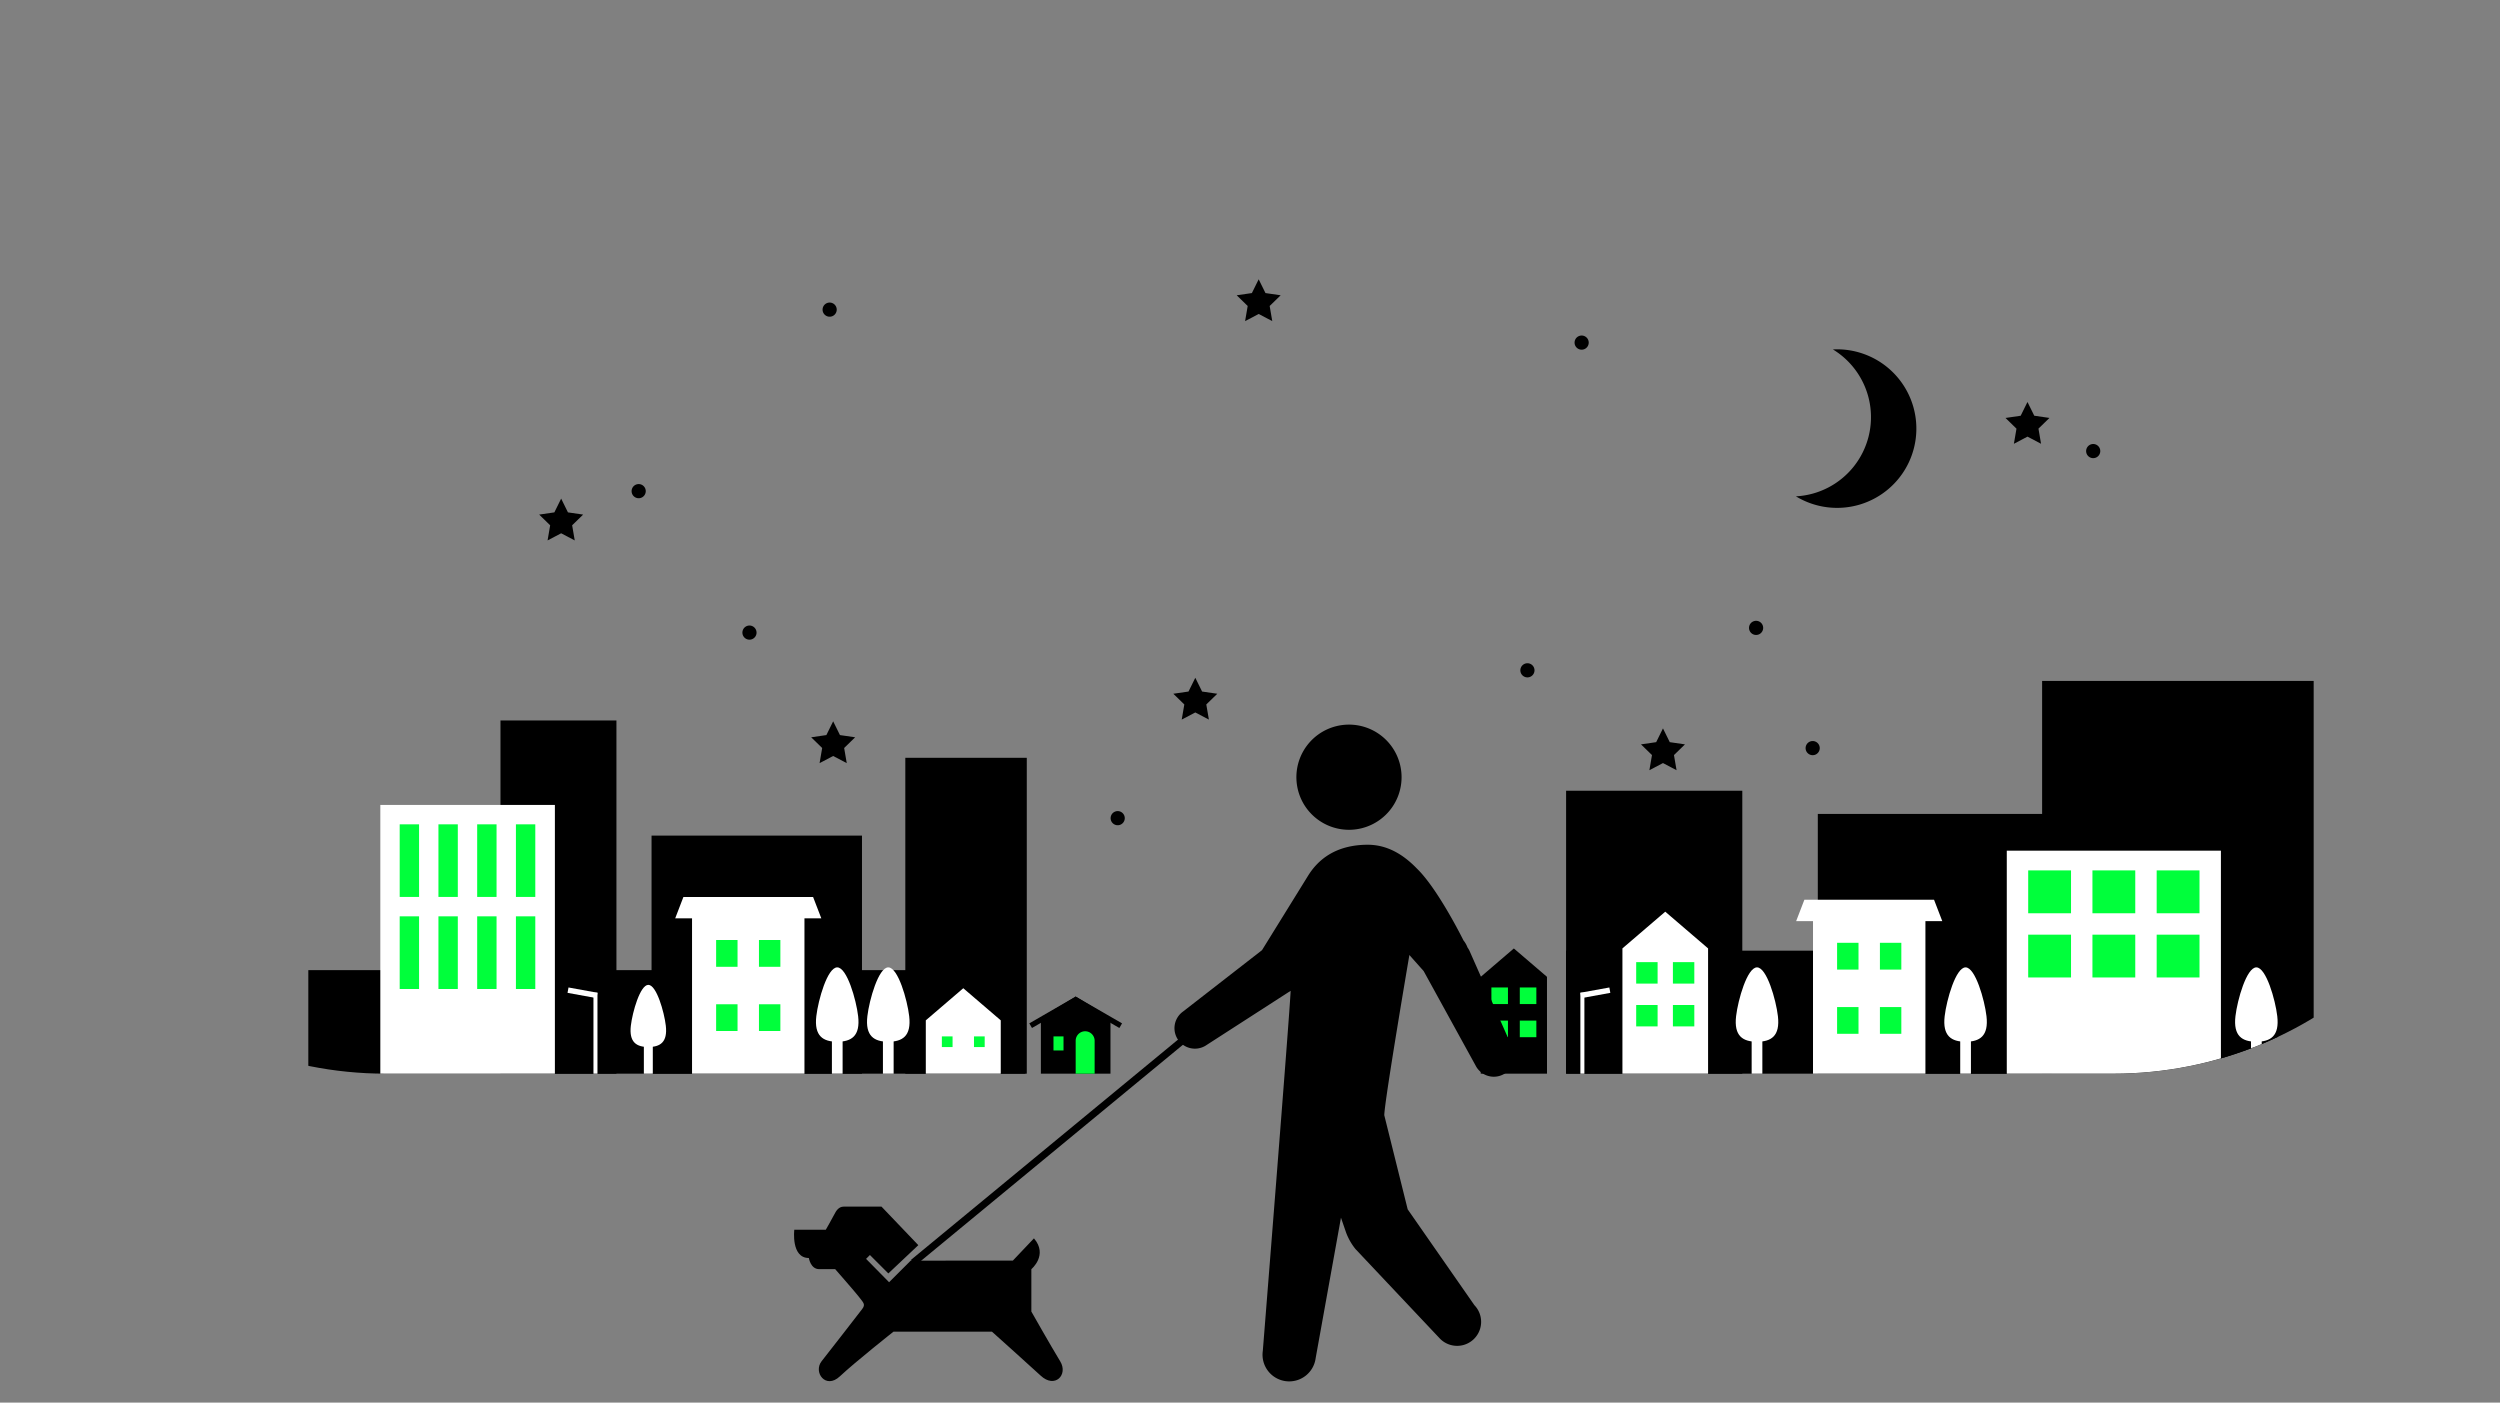<svg xmlns="http://www.w3.org/2000/svg" xmlns:xlink="http://www.w3.org/1999/xlink" width="467" height="262" viewBox="0 0 467 262">
  <rect x="0" y="0" width="467" height="262" fill="#808080" stroke="none"/>
  <defs>
    <clipPath id="clip-path">
      <rect id="Rectangle_47276" data-name="Rectangle 47276" width="467" height="262" transform="translate(607 3518)" fill="#fff" stroke="#707070" stroke-width="1"/>
    </clipPath>
    <clipPath id="clip-path-2">
      <path id="Rectangle_45630" data-name="Rectangle 45630" d="M72.018,0H394.812A72.018,72.018,0,0,1,466.83,72.018v56.525a72.017,72.017,0,0,1-72.017,72.017H72.018A72.018,72.018,0,0,1,0,128.542V72.018A72.018,72.018,0,0,1,72.018,0Z" fill="none"/>
    </clipPath>
    <clipPath id="clip-path-3">
      <rect id="Rectangle_45632" data-name="Rectangle 45632" width="147.674" height="122.642" fill="none"/>
    </clipPath>
  </defs>
  <g id="slide9" transform="translate(-607 -3518)" clip-path="url(#clip-path)">
    <g id="Group_22273" data-name="Group 22273">
      <g id="Group_21053" data-name="Group 21053" transform="translate(607 3518)">
        <g id="Group_21052" data-name="Group 21052" clip-path="url(#clip-path-2)">
          <rect id="Rectangle_45573" data-name="Rectangle 45573" width="39.309" height="52.238" transform="translate(121.71 156.093)"/>
          <rect id="Rectangle_45574" data-name="Rectangle 45574" width="22.689" height="66.779" transform="translate(169.114 141.552)"/>
          <rect id="Rectangle_45575" data-name="Rectangle 45575" width="133.95" height="27.114" transform="translate(57.594 181.217)"/>
          <rect id="Rectangle_45576" data-name="Rectangle 45576" width="21.66" height="73.75" transform="translate(93.49 134.581)"/>
          <rect id="Rectangle_45577" data-name="Rectangle 45577" width="21" height="31" transform="translate(129.273 169.596)" fill="#fff"/>
          <path id="Path_115205" data-name="Path 115205" d="M153.423,171.55h-27.3l1.537-3.995h24.225Z" fill="#fff"/>
          <rect id="Rectangle_45578" data-name="Rectangle 45578" width="4" height="5" transform="translate(133.773 175.596)" fill="#00ff3b"/>
          <rect id="Rectangle_45579" data-name="Rectangle 45579" width="4" height="5" transform="translate(141.773 175.596)" fill="#00ff3b"/>
          <rect id="Rectangle_45580" data-name="Rectangle 45580" width="4" height="5" transform="translate(133.773 187.596)" fill="#00ff3b"/>
          <rect id="Rectangle_45581" data-name="Rectangle 45581" width="4" height="5" transform="translate(141.773 187.596)" fill="#00ff3b"/>
          <path id="Path_115206" data-name="Path 115206" d="M169.837,189.82c.434,3.73-1.272,4.776-3.906,4.776s-4.34-1.046-3.906-4.776c.355-3.051,2.079-9.115,3.906-9.115s3.551,6.064,3.906,9.115" fill="#fff"/>
          <rect id="Rectangle_45582" data-name="Rectangle 45582" width="2" height="8" transform="translate(164.931 192.596)" fill="#fff"/>
          <path id="Path_115207" data-name="Path 115207" d="M160.3,189.82c.434,3.73-1.272,4.776-3.906,4.776s-4.34-1.046-3.906-4.776c.355-3.051,2.079-9.115,3.906-9.115s3.551,6.064,3.906,9.115" fill="#fff"/>
          <rect id="Rectangle_45583" data-name="Rectangle 45583" width="2" height="8" transform="translate(155.399 192.596)" fill="#fff"/>
          <path id="Path_115208" data-name="Path 115208" d="M124.372,191.59c.363,3.117-1.063,3.991-3.265,3.991s-3.627-.874-3.264-3.991c.3-2.55,1.738-7.618,3.264-7.618s2.968,5.068,3.265,7.618" fill="#fff"/>
          <rect id="Rectangle_45584" data-name="Rectangle 45584" width="1.671" height="6.686" transform="translate(120.273 193.91)" fill="#fff"/>
          <path id="Path_115209" data-name="Path 115209" d="M186.94,200.6h-14v-10l7-6,7,6Z" fill="#fff"/>
          <rect id="Rectangle_45585" data-name="Rectangle 45585" width="2" height="2" transform="translate(175.94 193.596)" fill="#00ff3b"/>
          <rect id="Rectangle_45586" data-name="Rectangle 45586" width="2" height="2" transform="translate(181.94 193.596)" fill="#00ff3b"/>
          <rect id="Rectangle_45587" data-name="Rectangle 45587" width="32.61" height="50.233" transform="translate(71.044 150.362)" fill="#fff"/>
          <rect id="Rectangle_45588" data-name="Rectangle 45588" width="3.619" height="13.57" transform="translate(74.662 153.981)" fill="#00ff3b"/>
          <rect id="Rectangle_45589" data-name="Rectangle 45589" width="3.619" height="13.57" transform="translate(81.9 153.981)" fill="#00ff3b"/>
          <rect id="Rectangle_45590" data-name="Rectangle 45590" width="3.619" height="13.57" transform="translate(89.137 153.981)" fill="#00ff3b"/>
          <rect id="Rectangle_45591" data-name="Rectangle 45591" width="3.619" height="13.57" transform="translate(96.374 153.981)" fill="#00ff3b"/>
          <rect id="Rectangle_45592" data-name="Rectangle 45592" width="3.619" height="13.57" transform="translate(74.662 171.17)" fill="#00ff3b"/>
          <rect id="Rectangle_45593" data-name="Rectangle 45593" width="3.619" height="13.57" transform="translate(81.9 171.17)" fill="#00ff3b"/>
          <rect id="Rectangle_45594" data-name="Rectangle 45594" width="3.619" height="13.57" transform="translate(89.137 171.17)" fill="#00ff3b"/>
          <rect id="Rectangle_45595" data-name="Rectangle 45595" width="3.619" height="13.57" transform="translate(96.374 171.17)" fill="#00ff3b"/>
          <path id="Path_115210" data-name="Path 115210" d="M207.436,200.6h-13V190.125l6.5-3.962,6.5,3.962Z"/>
          <rect id="Rectangle_45596" data-name="Rectangle 45596" width="10" height="1" transform="translate(192.275 191.163) rotate(-30.001)"/>
          <rect id="Rectangle_45597" data-name="Rectangle 45597" width="1" height="10" transform="matrix(0.5, -0.866, 0.866, 0.5, 200.438, 187.029)"/>
          <rect id="Rectangle_45598" data-name="Rectangle 45598" width="1.875" height="2.625" transform="translate(196.79 193.596)" fill="#00ff3b"/>
          <path id="Path_115211" data-name="Path 115211" d="M204.477,200.6h-3.541v-6.23a1.771,1.771,0,0,1,3.541,0Z" fill="#00ff3b"/>
          <path id="Path_115212" data-name="Path 115212" d="M202.118,196.987a.39.39,0,1,1-.391-.391.391.391,0,0,1,.391.391" fill="#00ff3b"/>
          <path id="Path_115213" data-name="Path 115213" d="M288.98,200.6H276.6V182.472l6.188-5.3,6.189,5.3Z"/>
          <rect id="Rectangle_45599" data-name="Rectangle 45599" width="3.094" height="3.094" transform="translate(278.593 184.462)" fill="#00ff3b"/>
          <rect id="Rectangle_45600" data-name="Rectangle 45600" width="3.094" height="3.094" transform="translate(283.897 184.462)" fill="#00ff3b"/>
          <rect id="Rectangle_45601" data-name="Rectangle 45601" width="3.094" height="3.094" transform="translate(278.593 190.65)" fill="#00ff3b"/>
          <rect id="Rectangle_45602" data-name="Rectangle 45602" width="3.094" height="3.094" transform="translate(283.897 190.65)" fill="#00ff3b"/>
          <rect id="Rectangle_45603" data-name="Rectangle 45603" width="0.75" height="15.15" transform="translate(110.857 185.446)" fill="#fff"/>
          <rect id="Rectangle_45604" data-name="Rectangle 45604" width="1.021" height="5.5" transform="translate(106.014 185.465) rotate(-79.683)" fill="#fff"/>
          <rect id="Rectangle_45605" data-name="Rectangle 45605" width="50.728" height="81.134" transform="translate(381.467 127.197)"/>
          <rect id="Rectangle_45606" data-name="Rectangle 45606" width="43.671" height="56.284" transform="translate(339.567 152.047)"/>
          <rect id="Rectangle_45607" data-name="Rectangle 45607" width="32.914" height="60.621" transform="translate(292.548 147.71)"/>
          <rect id="Rectangle_45608" data-name="Rectangle 45608" width="133.003" height="30.75" transform="translate(292.549 177.581)"/>
          <rect id="Rectangle_45609" data-name="Rectangle 45609" width="40" height="41.689" transform="translate(374.867 158.907)" fill="#fff"/>
          <rect id="Rectangle_45610" data-name="Rectangle 45610" width="8" height="8" transform="translate(378.867 162.596)" fill="#00ff3b"/>
          <rect id="Rectangle_45611" data-name="Rectangle 45611" width="8" height="8" transform="translate(390.867 162.596)" fill="#00ff3b"/>
          <rect id="Rectangle_45612" data-name="Rectangle 45612" width="8" height="8" transform="translate(402.867 162.596)" fill="#00ff3b"/>
          <rect id="Rectangle_45613" data-name="Rectangle 45613" width="8" height="8" transform="translate(378.867 174.596)" fill="#00ff3b"/>
          <rect id="Rectangle_45614" data-name="Rectangle 45614" width="8" height="8" transform="translate(390.867 174.596)" fill="#00ff3b"/>
          <rect id="Rectangle_45615" data-name="Rectangle 45615" width="8" height="8" transform="translate(402.867 174.596)" fill="#00ff3b"/>
          <path id="Path_115214" data-name="Path 115214" d="M371.075,189.82c.434,3.73-1.272,4.776-3.906,4.776s-4.34-1.046-3.906-4.776c.355-3.051,2.079-9.115,3.906-9.115s3.551,6.064,3.906,9.115" fill="#fff"/>
          <rect id="Rectangle_45616" data-name="Rectangle 45616" width="2" height="8" transform="translate(366.169 192.596)" fill="#fff"/>
          <path id="Path_115215" data-name="Path 115215" d="M319.069,200.589h-16V177.161l8-6.858,8,6.858Z" fill="#fff"/>
          <rect id="Rectangle_45617" data-name="Rectangle 45617" width="4" height="4" transform="translate(305.64 179.732)" fill="#00ff3b"/>
          <rect id="Rectangle_45618" data-name="Rectangle 45618" width="4" height="4" transform="translate(312.498 179.732)" fill="#00ff3b"/>
          <rect id="Rectangle_45619" data-name="Rectangle 45619" width="4" height="4" transform="translate(305.64 187.732)" fill="#00ff3b"/>
          <rect id="Rectangle_45620" data-name="Rectangle 45620" width="4" height="4" transform="translate(312.498 187.732)" fill="#00ff3b"/>
          <rect id="Rectangle_45621" data-name="Rectangle 45621" width="21" height="31" transform="translate(338.669 170.117)" fill="#fff"/>
          <path id="Path_115216" data-name="Path 115216" d="M362.819,172.071h-27.3l1.537-3.995h24.225Z" fill="#fff"/>
          <rect id="Rectangle_45622" data-name="Rectangle 45622" width="4" height="5" transform="translate(343.169 176.117)" fill="#00ff3b"/>
          <rect id="Rectangle_45623" data-name="Rectangle 45623" width="4" height="5" transform="translate(351.169 176.117)" fill="#00ff3b"/>
          <rect id="Rectangle_45624" data-name="Rectangle 45624" width="4" height="5" transform="translate(343.169 188.117)" fill="#00ff3b"/>
          <rect id="Rectangle_45625" data-name="Rectangle 45625" width="4" height="5" transform="translate(351.169 188.117)" fill="#00ff3b"/>
          <path id="Path_115217" data-name="Path 115217" d="M332.114,189.82c.434,3.73-1.272,4.776-3.906,4.776s-4.34-1.046-3.906-4.776c.355-3.051,2.079-9.115,3.906-9.115s3.551,6.064,3.906,9.115" fill="#fff"/>
          <rect id="Rectangle_45626" data-name="Rectangle 45626" width="2" height="8" transform="translate(327.208 192.596)" fill="#fff"/>
          <rect id="Rectangle_45627" data-name="Rectangle 45627" width="0.75" height="15.15" transform="translate(295.215 185.446)" fill="#fff"/>
          <rect id="Rectangle_45628" data-name="Rectangle 45628" width="5.5" height="1.021" transform="matrix(0.984, -0.179, 0.179, 0.984, 295.215, 185.446)" fill="#fff"/>
          <path id="Path_115218" data-name="Path 115218" d="M425.394,189.82c.434,3.73-1.272,4.776-3.906,4.776s-4.34-1.046-3.906-4.776c.355-3.051,2.079-9.115,3.906-9.115s3.551,6.064,3.906,9.115" fill="#fff"/>
          <rect id="Rectangle_45629" data-name="Rectangle 45629" width="2" height="8" transform="translate(420.488 192.596)" fill="#fff"/>
          <path id="Path_115219" data-name="Path 115219" d="M348.163,66.123a14.766,14.766,0,0,0-5.773-.849,14.812,14.812,0,0,1-6.913,27.443,14.808,14.808,0,1,0,12.686-26.594"/>
          <path id="Path_115220" data-name="Path 115220" d="M223.284,133.085l-2.538,1.334.484-2.826-2.053-2,2.838-.412,1.269-2.572,1.269,2.572,2.838.412-2.053,2,.484,2.826Z"/>
          <path id="Path_115221" data-name="Path 115221" d="M310.644,142.54l-2.538,1.334.484-2.826-2.053-2,2.838-.412,1.269-2.572,1.269,2.572,2.838.412-2.053,2,.484,2.826Z"/>
          <path id="Path_115222" data-name="Path 115222" d="M378.733,81.562,376.195,82.9l.484-2.826-2.053-2,2.838-.412,1.269-2.572L380,77.656l2.838.412-2.053,2,.484,2.826Z"/>
          <path id="Path_115223" data-name="Path 115223" d="M104.825,99.617l-2.538,1.334.484-2.826-2.053-2,2.838-.412,1.269-2.572,1.269,2.572,2.838.412-2.053,2,.484,2.826Z"/>
          <path id="Path_115224" data-name="Path 115224" d="M155.636,141.218l-2.538,1.334.484-2.826-2.053-2,2.838-.412,1.269-2.572,1.269,2.572,2.838.412-2.053,2,.484,2.826Z"/>
          <path id="Path_115225" data-name="Path 115225" d="M120.626,91.748a1.321,1.321,0,1,1-1.321-1.321,1.32,1.32,0,0,1,1.321,1.321"/>
          <path id="Path_115226" data-name="Path 115226" d="M392.332,84.262a1.321,1.321,0,1,1-1.321-1.321,1.32,1.32,0,0,1,1.321,1.321"/>
          <path id="Path_115227" data-name="Path 115227" d="M141.324,118.17A1.321,1.321,0,1,1,140,116.849a1.32,1.32,0,0,1,1.321,1.321"/>
          <path id="Path_115228" data-name="Path 115228" d="M210.106,152.834a1.321,1.321,0,1,1-1.321-1.321,1.32,1.32,0,0,1,1.321,1.321"/>
          <path id="Path_115229" data-name="Path 115229" d="M286.645,125.216a1.321,1.321,0,1,1-1.322-1.321,1.321,1.321,0,0,1,1.322,1.321"/>
          <path id="Path_115230" data-name="Path 115230" d="M339.929,139.748a1.321,1.321,0,1,1-1.321-1.321,1.32,1.32,0,0,1,1.321,1.321"/>
          <path id="Path_115231" data-name="Path 115231" d="M329.36,117.289a1.321,1.321,0,1,1-1.321-1.321,1.32,1.32,0,0,1,1.321,1.321"/>
          <path id="Path_115232" data-name="Path 115232" d="M156.3,57.84a1.321,1.321,0,1,1-1.321-1.321A1.32,1.32,0,0,1,156.3,57.84"/>
          <path id="Path_115233" data-name="Path 115233" d="M296.773,64a1.321,1.321,0,1,1-1.321-1.321A1.32,1.32,0,0,1,296.773,64"/>
          <path id="Path_115234" data-name="Path 115234" d="M235.122,58.65l-2.538,1.334.484-2.826-2.053-2,2.838-.412,1.269-2.572,1.269,2.572,2.838.412-2.053,2,.484,2.826Z"/>
        </g>
      </g>
      <g id="Group_21056" data-name="Group 21056" transform="translate(755.326 3653.358)">
        <rect id="Rectangle_45631" data-name="Rectangle 45631" width="69.026" height="1.331" transform="matrix(0.771, -0.636, 0.636, 0.771, 21.818, 100.008)"/>
        <g id="Group_21055" data-name="Group 21055">
          <g id="Group_21054" data-name="Group 21054" clip-path="url(#clip-path-3)">
            <path id="Path_115235" data-name="Path 115235" d="M44.818,95.965l-3.937,4.152-19.093.017-4.032,4.03-4.3-4.367.719-.72,3.441,3.441,5.6-5.281-6.88-7.2H9.292c-.959,0-1.439.8-1.76,1.44s-1.6,2.88-1.6,2.88H.049s-.64,5.28,2.718,5.28c0,0,.321,2.08,1.921,2.08h3s3.858,4.412,4.4,5.133c.885,1.165,1.318,1.428.634,2.33-1.118,1.478-6.377,8.209-7.569,9.734-1.607,2.053.749,5.324,3.409,2.828,2.938-2.754,10.016-8.345,10.016-8.345H36.971s7.761,6.958,9.092,8.207c2.662,2.5,5.195-.153,3.66-2.663-1.828-3-5.391-9.3-5.391-9.3v-7.92s3.175-2.631.486-5.752"/>
            <path id="Path_115236" data-name="Path 115236" d="M113.479,9.4A9.824,9.824,0,1,1,103.245.009,9.824,9.824,0,0,1,113.479,9.4"/>
            <path id="Path_115237" data-name="Path 115237" d="M147.661,46.037l-.008-.008c.014.032.036.076.008.008"/>
            <path id="Path_115238" data-name="Path 115238" d="M134.142,60.259l-7.981-18.038a4.655,4.655,0,0,0-.356-.591,4.687,4.687,0,0,0-.753-1.319s-4.723-9.555-8.662-13.383c-2.665-2.771-5.692-4.509-9.3-4.488-5.994.035-9.244,2.839-11.075,5.8l-8.6,13.894L72.677,53.59A3.823,3.823,0,1,0,77.1,59.827l15.666-10.1c-.156,4.116-5.2,67.263-5.2,67.263a4.983,4.983,0,1,0,9.876,1.333l4.725-26.216.951,2.763a10.983,10.983,0,0,0,1.765,3.1l15.755,16.708a4.484,4.484,0,0,0,6.452-6.23l-12.46-17.9-4.372-17.581c.037-2.653,4.689-29.928,4.689-29.928l2.655,2.985c-.009-.024-.015-.041.008.009l9.689,17.619a3.822,3.822,0,1,0,6.848-3.4"/>
          </g>
        </g>
      </g>
    </g>
  </g>
</svg>
